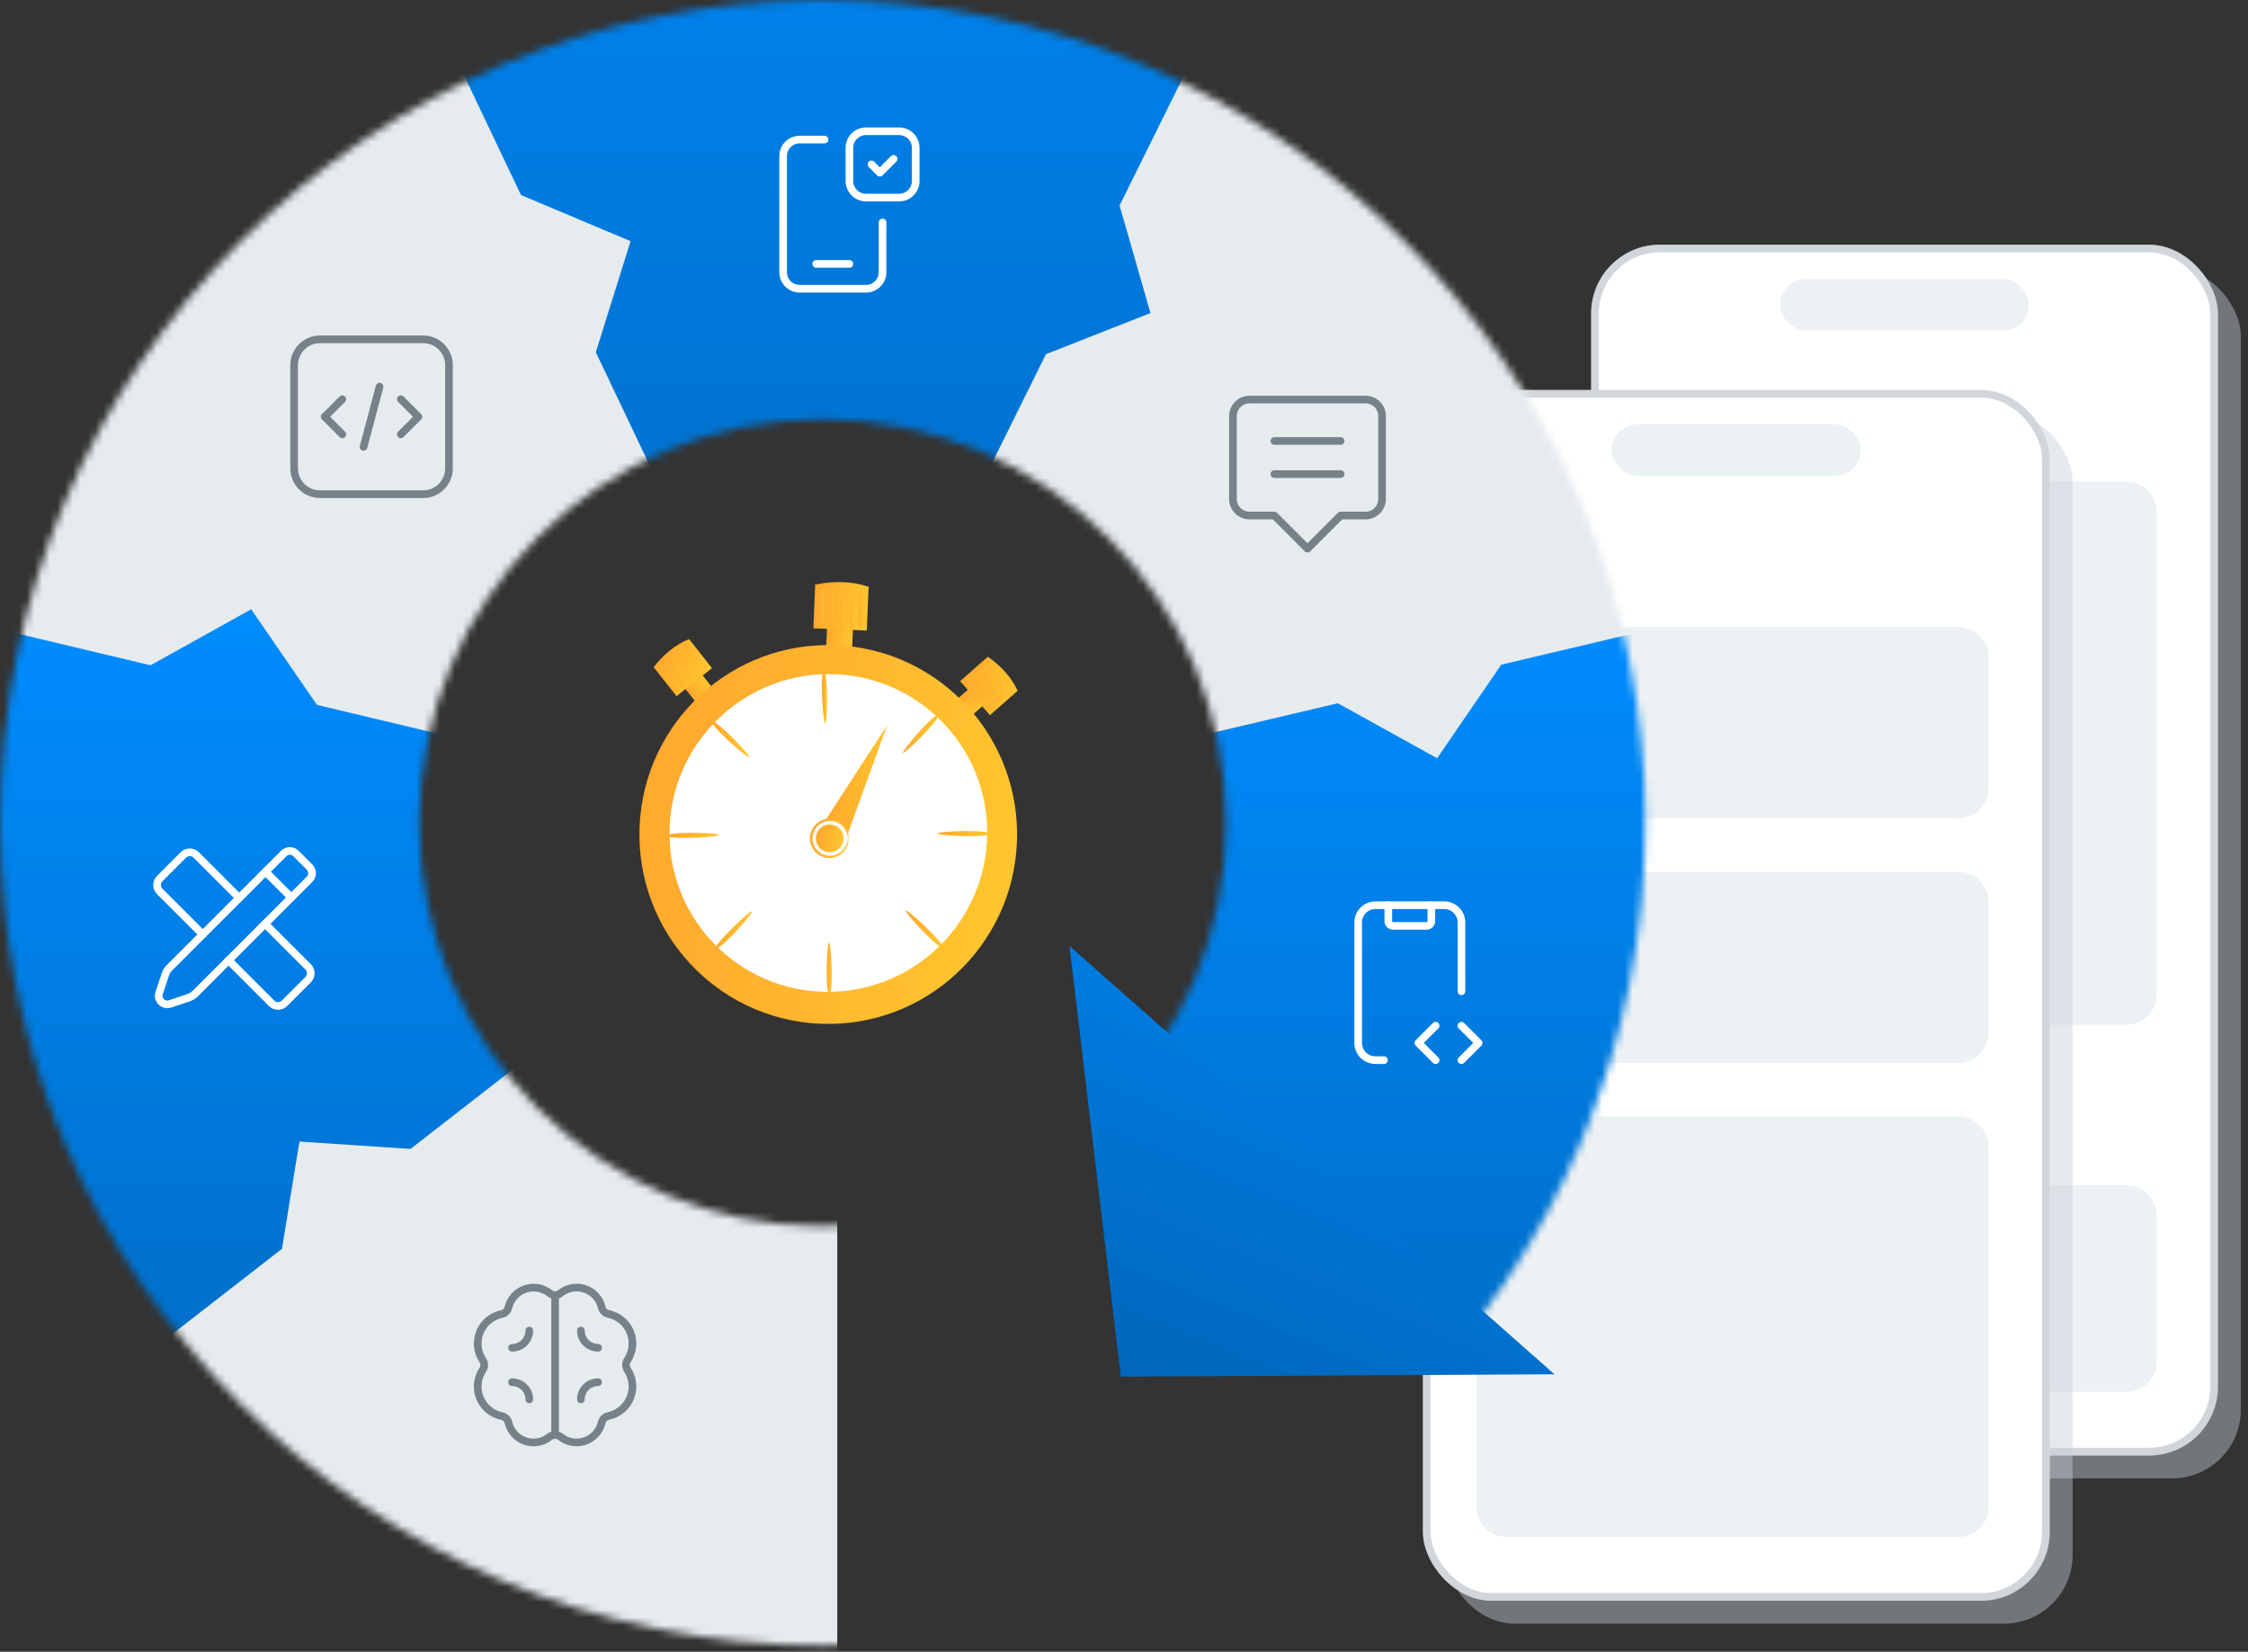 <svg xmlns="http://www.w3.org/2000/svg" width="294" height="216" viewBox="0 0 294 216" fill="none"><rect x="0" y="0" width="294" height="216" fill="#333333" stroke="none"/><rect x="211.093" y="35" width="81.972" height="158.33" rx="9" fill="#C5CED6" fill-opacity="0.43"></rect><rect x="208.093" y="32" width="81.972" height="158.33" rx="9" fill="white"></rect><rect x="208.593" y="32.5" width="80.972" height="157.33" rx="8.5" stroke="#7C8B96" stroke-opacity="0.35"></rect><rect x="232.797" y="36.492" width="32.564" height="6.737" rx="3.369" fill="#ECF1F3"></rect><path d="M215.093 159C215.093 156.791 216.884 155 219.093 155H278.093C280.303 155 282.093 156.791 282.093 159V178C282.093 180.209 280.303 182 278.093 182H219.093C216.884 182 215.093 180.209 215.093 178V159Z" fill="#ECF1F3"></path><path d="M215.093 67C215.093 64.791 216.884 63 219.093 63H278.093C280.303 63 282.093 64.791 282.093 67V130C282.093 132.209 280.303 134 278.093 134H219.093C216.884 134 215.093 132.209 215.093 130V67Z" fill="#ECF1F3"></path><rect x="189.093" y="54" width="81.972" height="158.33" rx="9" fill="#C5CED6" fill-opacity="0.43"></rect><rect x="186.093" y="51" width="81.972" height="158.33" rx="9" fill="white"></rect><rect x="186.593" y="51.5" width="80.972" height="157.33" rx="8.5" stroke="#7C8B96" stroke-opacity="0.35"></rect><rect x="210.797" y="55.492" width="32.564" height="6.737" rx="3.369" fill="#ECF1F3"></rect><path d="M193.093 150C193.093 147.791 194.884 146 197.093 146H256.093C258.303 146 260.093 147.791 260.093 150V197C260.093 199.209 258.303 201 256.093 201H197.093C194.884 201 193.093 199.209 193.093 197V150Z" fill="#ECF1F3"></path><path d="M193.093 86C193.093 83.791 194.884 82 197.093 82H256.093C258.303 82 260.093 83.791 260.093 86V103C260.093 105.209 258.303 107 256.093 107H197.093C194.884 107 193.093 105.209 193.093 103V86Z" fill="#ECF1F3"></path><path d="M193.093 118C193.093 115.791 194.884 114 197.093 114H256.093C258.303 114 260.093 115.791 260.093 118V135C260.093 137.209 258.303 139 256.093 139H197.093C194.884 139 193.093 137.209 193.093 135V118Z" fill="#ECF1F3"></path><mask id="mask0_9569_5618" style="mask-type:alpha" maskUnits="userSpaceOnUse" x="0" y="0" width="216" height="216"><path fill-rule="evenodd" clip-rule="evenodd" d="M107.592 54.835C78.455 54.835 54.835 78.455 54.835 107.592C54.835 136.729 78.455 160.35 107.592 160.35C136.729 160.35 160.35 136.729 160.35 107.592C160.35 78.455 136.729 54.835 107.592 54.835ZM0 107.592C0 48.171 48.171 0 107.592 0C167.014 0 215.184 48.171 215.184 107.592C215.184 167.014 167.014 215.184 107.592 215.184C48.171 215.184 0 167.014 0 107.592Z" fill="black"></path></mask><g mask="url(#mask0_9569_5618)"><path d="M279.158 130.335L228.983 78.859L149.549 98.038L135.009 130.024L208.537 186.936L279.158 130.335Z" fill="url(#paint0_linear_9569_5618)"></path><path fill-rule="evenodd" clip-rule="evenodd" d="M157.5 -8L232.84 -4.37V78.298L196.34 86.918L187.953 99.156L174.967 91.965L120.263 104.884L114.5 80.5L157.5 -8Z" fill="#E6EBEE"></path><path fill-rule="evenodd" clip-rule="evenodd" d="M159.934 -0.416L115.32 -57.327L48 -5.5L96 97.5L116.731 86.821L136.79 46.319L150.462 40.937L146.42 26.873L159.934 -0.416Z" fill="url(#paint1_linear_9569_5618)"></path><path fill-rule="evenodd" clip-rule="evenodd" d="M54.02 -4.154H-17.863L-25 85.5L95.961 110V83.953L77.923 46.06L82.469 31.537L68.137 25.503L54.02 -4.154Z" fill="#E6EBEE"></path><path fill-rule="evenodd" clip-rule="evenodd" d="M-12.462 79.344L-63.558 130.335L11 188.5L82.5 134.5L66.051 98.038L41.457 92.182L32.848 79.675L19.684 86.998L-12.462 79.344Z" fill="url(#paint2_linear_9569_5618)"></path><path fill-rule="evenodd" clip-rule="evenodd" d="M109.5 234L50.998 272.683L5.401 187.767L36.876 163.306L39.16 149.28L53.684 150.244L78.098 131.271L109.5 150L109.5 234Z" fill="#E6EBEE"></path></g><path d="M146.583 180.027L139.872 123.709L203.298 179.714L146.583 180.027Z" fill="url(#paint3_linear_9569_5618)"></path><path fill-rule="evenodd" clip-rule="evenodd" d="M73.303 169.114C72.89 169.448 72.3 169.448 71.888 169.114C70.986 168.394 69.778 168.185 68.687 168.559C67.596 168.934 66.771 169.84 66.501 170.962C66.406 171.399 66.064 171.739 65.627 171.833C64.343 172.094 63.272 172.976 62.771 174.187C62.271 175.398 62.405 176.779 63.131 177.871C63.392 178.253 63.392 178.757 63.131 179.14C62.405 180.231 62.271 181.612 62.771 182.823C63.272 184.034 64.343 184.917 65.627 185.178C66.064 185.271 66.406 185.612 66.501 186.048C66.772 187.169 67.598 188.074 68.689 188.447C69.78 188.821 70.986 188.611 71.888 187.891C72.3 187.557 72.89 187.557 73.303 187.891C74.206 188.611 75.414 188.819 76.505 188.444C77.597 188.068 78.421 187.16 78.689 186.037C78.785 185.601 79.127 185.26 79.564 185.166C80.848 184.906 81.918 184.023 82.419 182.811C82.92 181.6 82.784 180.219 82.059 179.127C81.798 178.745 81.798 178.243 82.059 177.861C82.784 176.769 82.92 175.388 82.419 174.177C81.918 172.965 80.848 172.082 79.564 171.822C79.127 171.728 78.785 171.387 78.689 170.951C78.418 169.83 77.593 168.925 76.502 168.552C75.41 168.179 74.204 168.388 73.303 169.108V169.114Z" stroke="#76818A" stroke-linecap="round" stroke-linejoin="round"></path><path d="M72.596 169.363V187.636" stroke="#76818A" stroke-linecap="round" stroke-linejoin="round"></path><path d="M75.971 183C75.971 181.757 76.978 180.75 78.221 180.75" stroke="#76818A" stroke-linecap="round" stroke-linejoin="round"></path><path d="M69.221 174C69.221 175.242 68.213 176.25 66.971 176.25" stroke="#76818A" stroke-linecap="round" stroke-linejoin="round"></path><path d="M69.221 183C69.221 181.757 68.213 180.75 66.971 180.75" stroke="#76818A" stroke-linecap="round" stroke-linejoin="round"></path><path d="M75.971 174C75.971 175.242 76.978 176.25 78.221 176.25" stroke="#76818A" stroke-linecap="round" stroke-linejoin="round"></path><path d="M42.473 54.5L44.768 56.795" stroke="#76818A" stroke-linecap="round" stroke-linejoin="round"></path><path d="M44.768 52.205L42.473 54.5" stroke="#76818A" stroke-linecap="round" stroke-linejoin="round"></path><path d="M52.422 56.797L54.718 54.5L52.422 52.203" stroke="#76818A" stroke-linecap="round" stroke-linejoin="round"></path><path d="M49.64 50.563L47.547 58.438" stroke="#76818A" stroke-linecap="round" stroke-linejoin="round"></path><path fill-rule="evenodd" clip-rule="evenodd" d="M55.343 64.625H41.843C39.979 64.625 38.468 63.114 38.468 61.25V47.75C38.468 45.886 39.979 44.375 41.843 44.375H55.343C57.208 44.375 58.718 45.886 58.718 47.75V61.25C58.718 63.114 57.208 64.625 55.343 64.625Z" stroke="#76818A" stroke-linecap="round" stroke-linejoin="round"></path><path d="M106.754 34.508H111.089" stroke="white" stroke-linecap="round" stroke-linejoin="round"></path><path d="M115.424 29.089V35.591C115.424 36.788 114.453 37.759 113.256 37.759H104.586C103.389 37.759 102.419 36.788 102.419 35.591V20.419C102.419 19.222 103.389 18.251 104.586 18.251H107.838" stroke="white" stroke-linecap="round" stroke-linejoin="round"></path><path d="M116.869 20.78L115.063 22.586L113.979 21.502" stroke="white" stroke-linecap="round" stroke-linejoin="round"></path><path fill-rule="evenodd" clip-rule="evenodd" d="M117.591 25.837H113.256C112.059 25.837 111.089 24.867 111.089 23.67V19.335C111.089 18.138 112.059 17.167 113.256 17.167H117.591C118.788 17.167 119.759 18.138 119.759 19.335V23.67C119.759 24.867 118.788 25.837 117.591 25.837Z" stroke="white" stroke-linecap="round" stroke-linejoin="round"></path><path d="M171 71.75L166.667 67.418V67.417H163.417C162.22 67.417 161.25 66.447 161.25 65.25V54.417C161.25 53.22 162.22 52.25 163.417 52.25H178.583C179.78 52.25 180.75 53.22 180.75 54.417V65.25C180.75 66.447 179.78 67.417 178.583 67.417H175.333L171 71.749" stroke="#76818A" stroke-linecap="round" stroke-linejoin="round"></path><path d="M175.333 62H166.667" stroke="#76818A" stroke-linecap="round" stroke-linejoin="round"></path><path d="M166.667 57.667H175.333" stroke="#76818A" stroke-linecap="round" stroke-linejoin="round"></path><path d="M181.566 118.376V120.402C181.538 120.743 181.788 121.043 182.129 121.077H186.63C186.971 121.043 187.221 120.743 187.193 120.402V118.376" stroke="white" stroke-linecap="round" stroke-linejoin="round"></path><path d="M181.003 138.634H179.878C178.635 138.634 177.627 137.626 177.627 136.383V120.627C177.627 119.384 178.635 118.376 179.878 118.376H188.881C190.124 118.376 191.132 119.384 191.132 120.627V129.63" stroke="white" stroke-linecap="round" stroke-linejoin="round"></path><path d="M187.756 138.634L185.505 136.383L187.756 134.132" stroke="white" stroke-linecap="round" stroke-linejoin="round"></path><path d="M191.132 134.132L193.383 136.383L191.132 138.634" stroke="white" stroke-linecap="round" stroke-linejoin="round"></path><path d="M29.894 125.573L35.522 131.201C35.987 131.666 36.74 131.666 37.205 131.201L40.295 128.111C40.76 127.646 40.76 126.893 40.295 126.428L34.667 120.8" stroke="white" stroke-linecap="round" stroke-linejoin="round"></path><path d="M38.097 117.36L34.722 113.985" stroke="white" stroke-linecap="round" stroke-linejoin="round"></path><path d="M31.291 117.426L25.665 111.8C25.2 111.335 24.446 111.335 23.982 111.8L20.892 114.889C20.428 115.353 20.428 116.107 20.892 116.572L26.519 122.198" stroke="white" stroke-linecap="round" stroke-linejoin="round"></path><path fill-rule="evenodd" clip-rule="evenodd" d="M20.815 129.859L21.622 127.432C21.732 127.1 21.919 126.798 22.166 126.55L37.109 111.607C37.549 111.167 38.261 111.167 38.7 111.607L40.484 113.391C40.924 113.831 40.924 114.543 40.484 114.982L25.539 129.927C25.292 130.174 24.992 130.359 24.661 130.471L22.239 131.281C21.36 131.574 20.522 130.739 20.815 129.859Z" stroke="white" stroke-linecap="round" stroke-linejoin="round"></path><path d="M91.079 87.278L88.831 89.06L91.605 92.582L93.853 90.8L91.079 87.278Z" fill="url(#paint4_linear_9569_5618)"></path><path d="M93.113 87.368L88.48 91.041L85.489 87.246C86.795 85.559 88.327 84.306 90.122 83.573L93.113 87.368Z" fill="url(#paint5_linear_9569_5618)"></path><path d="M89.254 90.425C89.182 90.486 88.418 89.65 87.553 88.564C86.688 87.477 86.045 86.549 86.118 86.488C86.19 86.427 86.954 87.262 87.819 88.349C88.684 89.436 89.327 90.364 89.254 90.425Z" fill="url(#paint6_linear_9569_5618)"></path><path d="M90.136 89.727C90.059 89.784 89.311 88.904 88.454 87.765C87.597 86.626 86.958 85.673 87.011 85.628C87.104 85.547 87.872 86.423 88.729 87.558C89.586 88.697 90.212 89.671 90.136 89.727Z" fill="url(#paint7_linear_9569_5618)"></path><path d="M91.311 88.795C91.234 88.852 90.482 87.96 89.625 86.804C88.768 85.649 88.129 84.675 88.19 84.627C88.279 84.554 89.043 85.446 89.9 86.597C90.757 87.753 91.387 88.738 91.315 88.791L91.311 88.795Z" fill="url(#paint8_linear_9569_5618)"></path><path d="M92.386 87.919C92.313 87.976 91.553 87.133 90.696 86.034C89.835 84.935 89.2 83.994 89.277 83.938C89.35 83.881 90.11 84.724 90.967 85.823C91.824 86.922 92.462 87.862 92.386 87.919Z" fill="url(#paint9_linear_9569_5618)"></path><path d="M129.47 91.47L127.577 89.311L124.217 92.275L126.109 94.434L129.47 91.47Z" fill="url(#paint10_linear_9569_5618)"></path><path d="M129.471 93.523L125.571 89.075L129.193 85.88C130.939 87.1 132.269 88.568 133.093 90.328L129.471 93.523Z" fill="url(#paint11_linear_9569_5618)"></path><path d="M126.225 89.817C126.16 89.748 126.953 88.937 127.987 88.012C129.026 87.088 129.916 86.394 129.98 86.468C130.045 86.536 129.253 87.347 128.218 88.272C127.179 89.196 126.29 89.89 126.225 89.817Z" fill="url(#paint12_linear_9569_5618)"></path><path d="M126.969 90.669C126.908 90.596 127.745 89.801 128.832 88.885C129.92 87.968 130.837 87.279 130.886 87.328C130.971 87.417 130.142 88.232 129.055 89.148C127.967 90.064 127.029 90.742 126.969 90.669Z" fill="url(#paint13_linear_9569_5618)"></path><path d="M127.958 91.796C127.897 91.722 128.746 90.92 129.85 89.999C130.953 89.079 131.891 88.389 131.944 88.446C132.021 88.531 131.176 89.342 130.072 90.263C128.969 91.183 128.019 91.864 127.962 91.791L127.958 91.796Z" fill="url(#paint14_linear_9569_5618)"></path><path d="M128.885 92.825C128.824 92.752 129.624 91.953 130.671 91.033C131.722 90.117 132.62 89.427 132.684 89.5C132.745 89.573 131.945 90.372 130.898 91.293C129.847 92.209 128.949 92.898 128.885 92.825Z" fill="url(#paint15_linear_9569_5618)"></path><path d="M111.611 80.786L108.218 80.645L107.998 85.952L111.391 86.093L111.611 80.786Z" fill="url(#paint16_linear_9569_5618)"></path><path d="M113.361 82.458L106.376 82.166L106.614 76.444C109.084 75.942 111.421 76.002 113.6 76.736L113.361 82.458Z" fill="url(#paint17_linear_9569_5618)"></path><path d="M113.679 76.765C113.728 76.834 112.175 77.608 110.093 77.519C108.012 77.454 106.52 76.566 106.573 76.501C106.613 76.4 108.113 77.113 110.106 77.174C112.098 77.259 113.647 76.659 113.679 76.765Z" fill="url(#paint18_linear_9569_5618)"></path><path d="M108.686 82.246C108.593 82.246 108.56 81.14 108.617 79.785C108.674 78.431 108.795 77.336 108.892 77.34C108.985 77.34 109.017 78.447 108.961 79.802C108.904 81.156 108.783 82.251 108.686 82.246Z" fill="url(#paint19_linear_9569_5618)"></path><path d="M110.009 82.336C109.916 82.336 109.884 81.225 109.94 79.863C109.997 78.5 110.118 77.401 110.215 77.405C110.308 77.405 110.341 78.516 110.284 79.879C110.227 81.241 110.106 82.34 110.009 82.336Z" fill="url(#paint20_linear_9569_5618)"></path><path d="M111.341 82.368C111.248 82.368 111.216 81.257 111.273 79.895C111.329 78.533 111.45 77.434 111.547 77.438C111.64 77.438 111.673 78.549 111.616 79.911C111.56 81.274 111.438 82.373 111.341 82.368Z" fill="url(#paint21_linear_9569_5618)"></path><path d="M112.45 82.417C112.357 82.417 112.329 81.217 112.39 79.745C112.45 78.273 112.576 77.085 112.673 77.089C112.766 77.089 112.794 78.289 112.733 79.761C112.673 81.233 112.547 82.421 112.45 82.417Z" fill="url(#paint22_linear_9569_5618)"></path><path d="M107.43 82.169C107.337 82.169 107.309 80.969 107.369 79.497C107.43 78.026 107.555 76.838 107.652 76.842C107.745 76.842 107.774 78.042 107.713 79.514C107.652 80.986 107.527 82.174 107.43 82.169Z" fill="url(#paint23_linear_9569_5618)"></path><path d="M132.996 110.155C132.43 123.824 120.922 134.443 107.295 133.875C93.668 133.308 83.081 121.764 83.647 108.095C84.213 94.427 95.722 83.808 109.348 84.375C122.975 84.943 133.562 96.487 132.996 110.155Z" fill="url(#paint24_linear_9569_5618)"></path><path d="M108.268 129.701C119.741 129.701 129.07 120.401 129.105 108.928C129.14 97.456 119.868 88.155 108.395 88.155C96.922 88.155 87.594 97.456 87.559 108.928C87.524 120.401 96.796 129.701 108.268 129.701Z" fill="white"></path><path d="M126.039 109.34C124.148 109.292 122.615 109.137 122.615 108.996C122.615 108.854 124.152 108.712 126.043 108.679C127.935 108.647 129.467 108.801 129.467 109.024C129.467 109.247 127.931 109.389 126.043 109.34H126.039Z" fill="url(#paint25_linear_9569_5618)"></path><path d="M120.633 121.711C119.323 120.341 118.341 119.149 118.442 119.051C118.543 118.95 119.731 119.935 121.098 121.245C122.464 122.555 123.446 123.747 123.289 123.905C123.131 124.063 121.943 123.082 120.633 121.711Z" fill="url(#paint26_linear_9569_5618)"></path><path d="M108.115 126.695C108.143 124.797 108.281 123.26 108.422 123.26C108.564 123.26 108.721 124.793 108.774 126.69C108.826 128.584 108.689 130.129 108.467 130.129C108.244 130.129 108.087 128.592 108.115 126.695Z" fill="url(#paint27_linear_9569_5618)"></path><path d="M95.718 121.403C97.068 120.073 98.245 119.075 98.346 119.177C98.447 119.274 97.481 120.478 96.187 121.865C94.898 123.252 93.717 124.249 93.56 124.091C93.402 123.933 94.368 122.733 95.718 121.403Z" fill="url(#paint28_linear_9569_5618)"></path><path d="M90.616 108.903C92.508 108.911 94.04 109.032 94.044 109.174C94.044 109.316 92.516 109.49 90.628 109.563C88.74 109.636 87.2 109.515 87.196 109.292C87.196 109.069 88.728 108.894 90.616 108.903Z" fill="url(#paint29_linear_9569_5618)"></path><path d="M95.753 96.418C97.091 97.76 98.102 98.928 98.004 99.029C97.907 99.13 96.699 98.174 95.3 96.892C93.906 95.611 92.899 94.443 93.053 94.281C93.206 94.119 94.419 95.076 95.757 96.414L95.753 96.418Z" fill="url(#paint30_linear_9569_5618)"></path><path d="M108.162 91.159C108.174 93.057 108.069 94.597 107.928 94.602C107.786 94.606 107.596 93.073 107.503 91.175C107.41 89.282 107.515 87.737 107.738 87.733C107.96 87.725 108.15 89.261 108.162 91.159Z" fill="url(#paint31_linear_9569_5618)"></path><path d="M120.665 96.171C119.343 97.529 118.187 98.551 118.086 98.457C117.985 98.36 118.923 97.136 120.184 95.721C121.446 94.305 122.602 93.284 122.763 93.438C122.925 93.592 121.987 94.816 120.665 96.171Z" fill="url(#paint32_linear_9569_5618)"></path><path d="M107.951 107.268L116.007 94.861L110.865 109.032L108.517 109.632L107.951 107.268Z" fill="url(#paint33_linear_9569_5618)"></path><g opacity="0.4"><path d="M116.009 94.861L109.884 107.625L110.867 109.032L116.009 94.861Z" fill="url(#paint34_linear_9569_5618)"></path></g><path d="M110.938 109.734C110.881 111.076 109.754 112.118 108.411 112.065C107.073 112.009 106.035 110.877 106.087 109.531C106.144 108.189 107.272 107.147 108.614 107.2C109.952 107.256 110.991 108.388 110.938 109.734Z" fill="#FAFAFA"></path><path d="M110.936 109.733C110.904 109.733 110.912 109.514 110.819 109.15C110.726 108.789 110.5 108.266 109.982 107.852C109.481 107.438 108.648 107.191 107.832 107.463C107.019 107.71 106.296 108.537 106.263 109.535C106.215 110.532 106.866 111.416 107.654 111.732C108.45 112.073 109.299 111.895 109.833 111.526C110.383 111.157 110.653 110.654 110.775 110.305C110.896 109.948 110.908 109.729 110.94 109.733C110.957 109.733 110.993 109.952 110.904 110.342C110.815 110.723 110.56 111.29 109.974 111.724C109.404 112.158 108.454 112.397 107.537 112.028C106.631 111.688 105.863 110.674 105.924 109.523C105.96 108.371 106.809 107.426 107.739 107.163C108.681 106.871 109.61 107.187 110.14 107.666C110.69 108.148 110.9 108.736 110.952 109.121C111.009 109.514 110.952 109.733 110.94 109.733H110.936Z" fill="url(#paint35_linear_9569_5618)"></path><path d="M110.317 109.709C110.277 110.706 109.436 111.485 108.437 111.444C107.443 111.404 106.667 110.56 106.707 109.559C106.748 108.562 107.588 107.783 108.587 107.824C109.581 107.864 110.357 108.707 110.317 109.709Z" fill="url(#paint36_linear_9569_5618)"></path><defs><linearGradient id="paint0_linear_9569_5618" x1="177.742" y1="78.859" x2="177.742" y2="258.537" gradientUnits="userSpaceOnUse"><stop stop-color="#008CFF"></stop><stop offset="1" stop-color="#00569C"></stop></linearGradient><linearGradient id="paint1_linear_9569_5618" x1="81.183" y1="-57.327" x2="81.183" y2="200.073" gradientUnits="userSpaceOnUse"><stop stop-color="#008CFF"></stop><stop offset="1" stop-color="#00569C"></stop></linearGradient><linearGradient id="paint2_linear_9569_5618" x1="-20.259" y1="79.344" x2="-20.259" y2="260.816" gradientUnits="userSpaceOnUse"><stop stop-color="#008CFF"></stop><stop offset="1" stop-color="#00569C"></stop></linearGradient><linearGradient id="paint3_linear_9569_5618" x1="160.95" y1="92.655" x2="113.708" y2="208.054" gradientUnits="userSpaceOnUse"><stop stop-color="#008CFF"></stop><stop offset="1" stop-color="#00569C"></stop></linearGradient><linearGradient id="paint4_linear_9569_5618" x1="87.424" y1="85.785" x2="89.486" y2="84.493" gradientUnits="userSpaceOnUse"><stop stop-color="#FFAB2E"></stop><stop offset="1" stop-color="#FFC42E"></stop></linearGradient><linearGradient id="paint5_linear_9569_5618" x1="87.938" y1="77.841" x2="94.255" y2="78.927" gradientUnits="userSpaceOnUse"><stop stop-color="#FFAB2E"></stop><stop offset="1" stop-color="#FFC42E"></stop></linearGradient><linearGradient id="paint6_linear_9569_5618" x1="87.123" y1="83.459" x2="89.761" y2="83.813" gradientUnits="userSpaceOnUse"><stop stop-color="#FFAB2E"></stop><stop offset="1" stop-color="#FFC42E"></stop></linearGradient><linearGradient id="paint7_linear_9569_5618" x1="88.015" y1="82.471" x2="90.645" y2="82.809" gradientUnits="userSpaceOnUse"><stop stop-color="#FFAB2E"></stop><stop offset="1" stop-color="#FFC42E"></stop></linearGradient><linearGradient id="paint8_linear_9569_5618" x1="89.193" y1="81.419" x2="91.825" y2="81.751" gradientUnits="userSpaceOnUse"><stop stop-color="#FFAB2E"></stop><stop offset="1" stop-color="#FFC42E"></stop></linearGradient><linearGradient id="paint9_linear_9569_5618" x1="90.273" y1="80.875" x2="92.891" y2="81.22" gradientUnits="userSpaceOnUse"><stop stop-color="#FFAB2E"></stop><stop offset="1" stop-color="#FFC42E"></stop></linearGradient><linearGradient id="paint10_linear_9569_5618" x1="130.764" y1="87.73" x2="132.17" y2="89.719" gradientUnits="userSpaceOnUse"><stop stop-color="#FFAB2E"></stop><stop offset="1" stop-color="#FFC42E"></stop></linearGradient><linearGradient id="paint11_linear_9569_5618" x1="127.988" y1="80.015" x2="134.233" y2="81.05" gradientUnits="userSpaceOnUse"><stop stop-color="#FFAB2E"></stop><stop offset="1" stop-color="#FFC42E"></stop></linearGradient><linearGradient id="paint12_linear_9569_5618" x1="127.43" y1="83.884" x2="130.53" y2="84.468" gradientUnits="userSpaceOnUse"><stop stop-color="#FFAB2E"></stop><stop offset="1" stop-color="#FFC42E"></stop></linearGradient><linearGradient id="paint13_linear_9569_5618" x1="128.227" y1="84.755" x2="131.451" y2="85.391" gradientUnits="userSpaceOnUse"><stop stop-color="#FFAB2E"></stop><stop offset="1" stop-color="#FFC42E"></stop></linearGradient><linearGradient id="paint14_linear_9569_5618" x1="129.238" y1="85.87" x2="132.513" y2="86.526" gradientUnits="userSpaceOnUse"><stop stop-color="#FFAB2E"></stop><stop offset="1" stop-color="#FFC42E"></stop></linearGradient><linearGradient id="paint15_linear_9569_5618" x1="130.104" y1="86.936" x2="133.236" y2="87.537" gradientUnits="userSpaceOnUse"><stop stop-color="#FFAB2E"></stop><stop offset="1" stop-color="#FFC42E"></stop></linearGradient><linearGradient id="paint16_linear_9569_5618" x1="109.477" y1="76.618" x2="112.325" y2="77.044" gradientUnits="userSpaceOnUse"><stop stop-color="#FFAB2E"></stop><stop offset="1" stop-color="#FFC42E"></stop></linearGradient><linearGradient id="paint17_linear_9569_5618" x1="108.697" y1="71.252" x2="114.64" y2="72.392" gradientUnits="userSpaceOnUse"><stop stop-color="#FFAB2E"></stop><stop offset="1" stop-color="#FFC42E"></stop></linearGradient><linearGradient id="paint18_linear_9569_5618" x1="108.855" y1="75.697" x2="111.45" y2="78.698" gradientUnits="userSpaceOnUse"><stop stop-color="#FFAB2E"></stop><stop offset="1" stop-color="#FFC42E"></stop></linearGradient><linearGradient id="paint19_linear_9569_5618" x1="108.717" y1="73.576" x2="109.058" y2="73.58" gradientUnits="userSpaceOnUse"><stop stop-color="#FFAB2E"></stop><stop offset="1" stop-color="#FFC42E"></stop></linearGradient><linearGradient id="paint20_linear_9569_5618" x1="110.041" y1="73.622" x2="110.382" y2="73.627" gradientUnits="userSpaceOnUse"><stop stop-color="#FFAB2E"></stop><stop offset="1" stop-color="#FFC42E"></stop></linearGradient><linearGradient id="paint21_linear_9569_5618" x1="111.373" y1="73.654" x2="111.714" y2="73.659" gradientUnits="userSpaceOnUse"><stop stop-color="#FFAB2E"></stop><stop offset="1" stop-color="#FFC42E"></stop></linearGradient><linearGradient id="paint22_linear_9569_5618" x1="112.489" y1="73.001" x2="112.836" y2="73.005" gradientUnits="userSpaceOnUse"><stop stop-color="#FFAB2E"></stop><stop offset="1" stop-color="#FFC42E"></stop></linearGradient><linearGradient id="paint23_linear_9569_5618" x1="107.468" y1="72.753" x2="107.816" y2="72.758" gradientUnits="userSpaceOnUse"><stop stop-color="#FFAB2E"></stop><stop offset="1" stop-color="#FFC42E"></stop></linearGradient><linearGradient id="paint24_linear_9569_5618" x1="99.494" y1="46.336" x2="140.475" y2="53.213" gradientUnits="userSpaceOnUse"><stop stop-color="#FFAB2E"></stop><stop offset="1" stop-color="#FFC42E"></stop></linearGradient><linearGradient id="paint25_linear_9569_5618" x1="124.817" y1="108.157" x2="126.307" y2="110.705" gradientUnits="userSpaceOnUse"><stop stop-color="#FFAB2E"></stop><stop offset="1" stop-color="#FFC42E"></stop></linearGradient><linearGradient id="paint26_linear_9569_5618" x1="120" y1="115.301" x2="124.04" y2="115.981" gradientUnits="userSpaceOnUse"><stop stop-color="#FFAB2E"></stop><stop offset="1" stop-color="#FFC42E"></stop></linearGradient><linearGradient id="paint27_linear_9569_5618" x1="108.328" y1="117.989" x2="108.902" y2="117.999" gradientUnits="userSpaceOnUse"><stop stop-color="#FFAB2E"></stop><stop offset="1" stop-color="#FFC42E"></stop></linearGradient><linearGradient id="paint28_linear_9569_5618" x1="95.088" y1="115.381" x2="99.084" y2="116.036" gradientUnits="userSpaceOnUse"><stop stop-color="#FFAB2E"></stop><stop offset="1" stop-color="#FFC42E"></stop></linearGradient><linearGradient id="paint29_linear_9569_5618" x1="89.396" y1="108.379" x2="90.912" y2="110.939" gradientUnits="userSpaceOnUse"><stop stop-color="#FFAB2E"></stop><stop offset="1" stop-color="#FFC42E"></stop></linearGradient><linearGradient id="paint30_linear_9569_5618" x1="94.635" y1="90.6" x2="98.751" y2="91.322" gradientUnits="userSpaceOnUse"><stop stop-color="#FFAB2E"></stop><stop offset="1" stop-color="#FFC42E"></stop></linearGradient><linearGradient id="paint31_linear_9569_5618" x1="107.692" y1="82.462" x2="108.284" y2="82.472" gradientUnits="userSpaceOnUse"><stop stop-color="#FFAB2E"></stop><stop offset="1" stop-color="#FFC42E"></stop></linearGradient><linearGradient id="paint32_linear_9569_5618" x1="119.59" y1="89.554" x2="123.505" y2="90.169" gradientUnits="userSpaceOnUse"><stop stop-color="#FFAB2E"></stop><stop offset="1" stop-color="#FFC42E"></stop></linearGradient><linearGradient id="paint33_linear_9569_5618" x1="110.539" y1="83.526" x2="117.354" y2="84.152" gradientUnits="userSpaceOnUse"><stop stop-color="#FFAB2E"></stop><stop offset="1" stop-color="#FFC42E"></stop></linearGradient><linearGradient id="paint34_linear_9569_5618" x1="111.852" y1="83.987" x2="117.049" y2="84.365" gradientUnits="userSpaceOnUse"><stop stop-color="#FFAB2E"></stop><stop offset="1" stop-color="#FFC42E"></stop></linearGradient><linearGradient id="paint35_linear_9569_5618" x1="107.545" y1="103.091" x2="111.744" y2="103.784" gradientUnits="userSpaceOnUse"><stop stop-color="#FFAB2E"></stop><stop offset="1" stop-color="#FFC42E"></stop></linearGradient><linearGradient id="paint36_linear_9569_5618" x1="107.866" y1="105.041" x2="110.864" y2="105.544" gradientUnits="userSpaceOnUse"><stop stop-color="#FFAB2E"></stop><stop offset="1" stop-color="#FFC42E"></stop></linearGradient></defs></svg>